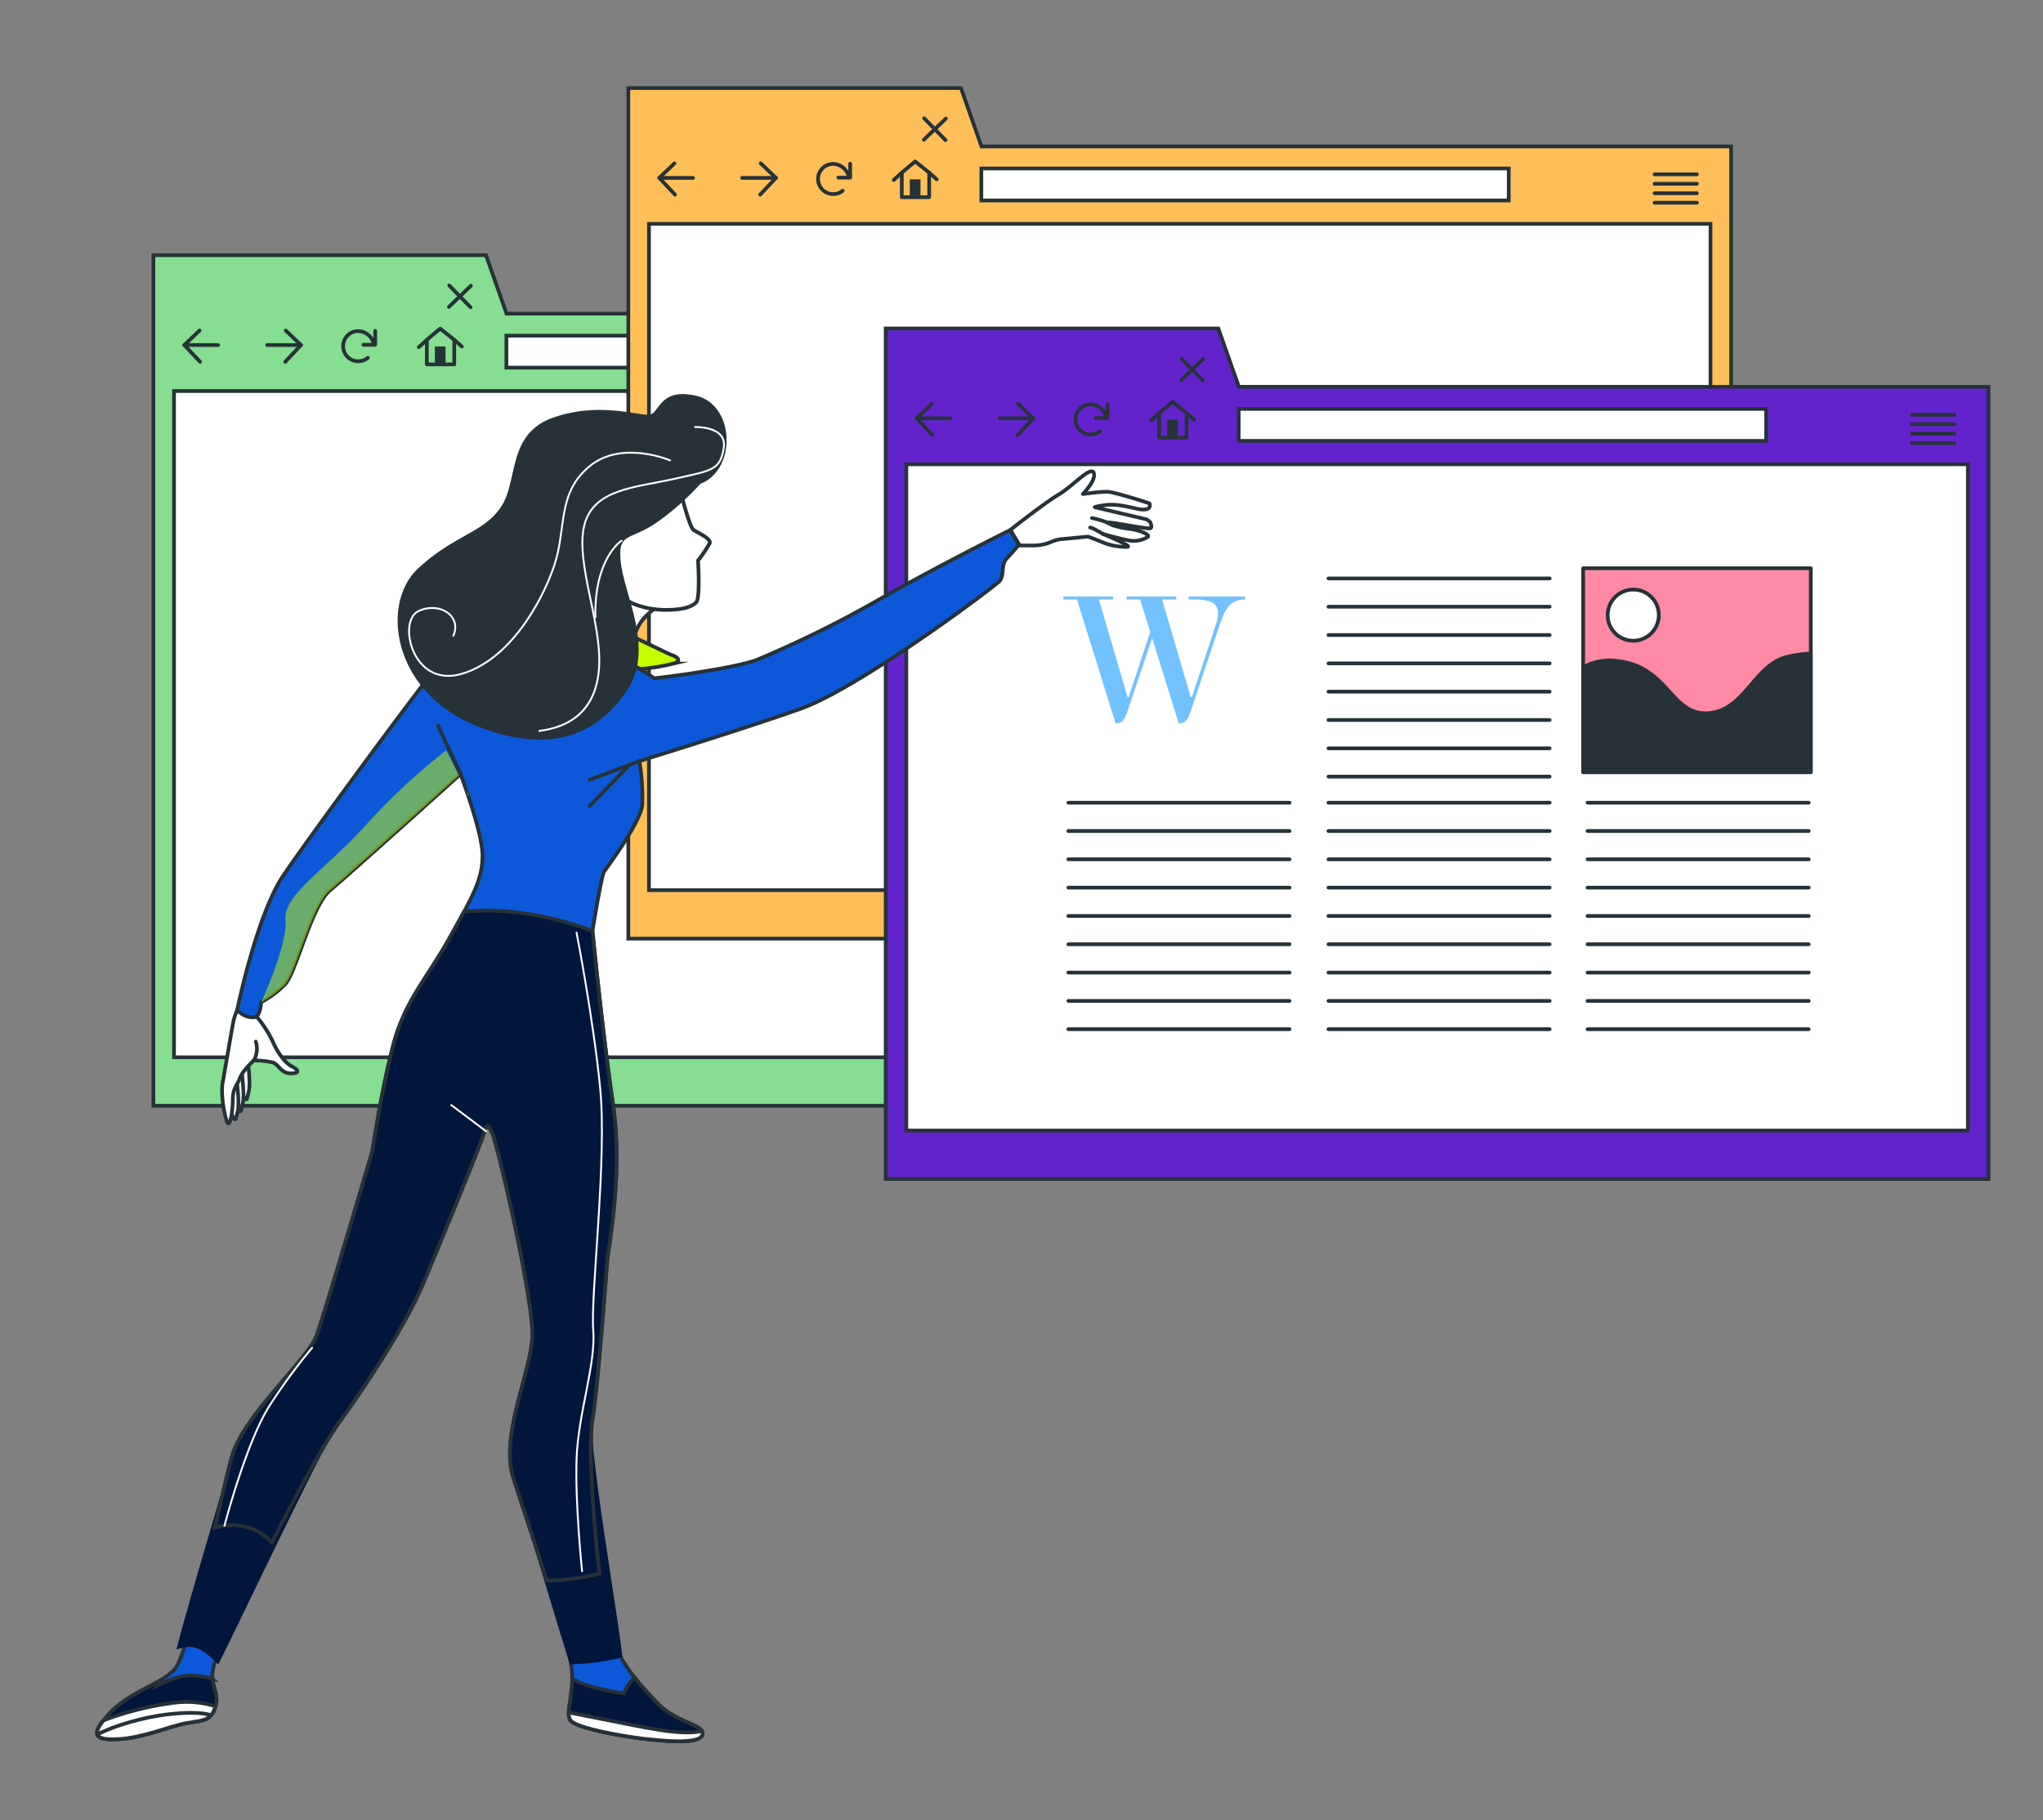 <svg xmlns="http://www.w3.org/2000/svg" xmlns:xlink="http://www.w3.org/1999/xlink" width="550" height="490" viewBox="0 0 550 490"><rect x="0" y="0" width="550" height="490" fill="#808080" stroke="none"/><defs><clipPath id="clip-path"><rect id="Rectangle_1562" data-name="Rectangle 1562" width="549.855" height="462.043" fill="none"></rect></clipPath><clipPath id="clip-path-5"><rect id="Rectangle_1559" data-name="Rectangle 1559" width="53.265" height="67.825" fill="none"></rect></clipPath><clipPath id="clip-path-6"><rect id="Rectangle_1560" data-name="Rectangle 1560" width="0.776" height="1.821" fill="none"></rect></clipPath></defs><g id="Group_4145" data-name="Group 4145" transform="translate(-6513 93.523)"><rect id="Rectangle_1564" data-name="Rectangle 1564" width="549.175" height="490" transform="translate(6513.824 -93.523)" fill="none"></rect><g id="Group_4010" data-name="Group 4010" transform="translate(6513 -75.676)"><g id="Group_4006" data-name="Group 4006" clip-path="url(#clip-path)"><path id="Path_17555" data-name="Path 17555" d="M125.643,53.7,120.115,37.98H30.566V266.953H327.454V53.7Z" transform="translate(10.726 12.874)" fill="#85de91"></path><path id="Path_17556" data-name="Path 17556" d="M125.643,53.7,120.115,37.98H30.566V266.953H327.454V53.7Z" transform="translate(10.726 12.874)" fill="none" stroke="#263238" stroke-miterlimit="10" stroke-width="1"></path><rect id="Rectangle_1542" data-name="Rectangle 1542" width="285.781" height="179.36" transform="translate(46.846 87.416)" fill="#fff"></rect><rect id="Rectangle_1543" data-name="Rectangle 1543" width="285.781" height="179.36" transform="translate(46.846 87.416)" fill="none" stroke="#263238" stroke-miterlimit="10" stroke-width="1"></rect><rect id="Rectangle_1544" data-name="Rectangle 1544" width="141.981" height="8.616" transform="translate(136.329 72.507)" fill="#fff"></rect><rect id="Rectangle_1545" data-name="Rectangle 1545" width="141.981" height="8.616" transform="translate(136.329 72.507)" fill="none" stroke="#263238" stroke-miterlimit="10" stroke-width="1"></rect><path id="Path_17557" data-name="Path 17557" d="M40.828,53.124l-4.1,3.91,4.249,4.512" transform="translate(12.89 18.008)" fill="none" stroke="#263238" stroke-linecap="round" stroke-linejoin="round" stroke-width="1"></path><line id="Line_160" data-name="Line 160" x2="9.104" transform="translate(49.622 75.042)" fill="none" stroke="#263238" stroke-linecap="round" stroke-linejoin="round" stroke-width="1"></line><path id="Path_17558" data-name="Path 17558" d="M56.988,53.124l4.1,3.91-4.249,4.512" transform="translate(19.946 18.008)" fill="none" stroke="#263238" stroke-linecap="round" stroke-linejoin="round" stroke-width="1"></path><line id="Line_161" data-name="Line 161" x1="9.104" transform="translate(71.926 75.042)" fill="none" stroke="#263238" stroke-linecap="round" stroke-linejoin="round" stroke-width="1"></line><g id="Group_3997" data-name="Group 3997"><g id="Group_3996" data-name="Group 3996" clip-path="url(#clip-path)"><path id="Path_17559" data-name="Path 17559" d="M76.605,56.47a4.467,4.467,0,0,0-4.17-3.234,4.061,4.061,0,1,0,2.594,7.2" transform="translate(23.982 18.046)" fill="none" stroke="#263238" stroke-linecap="round" stroke-linejoin="round" stroke-width="1"></path><path id="Path_17560" data-name="Path 17560" d="M72.417,56.942H75.6V53.187" transform="translate(25.413 18.029)" fill="none" stroke="#263238" stroke-linecap="round" stroke-linejoin="round" stroke-width="1"></path><path id="Path_17561" data-name="Path 17561" d="M92.439,55.765,88.66,52.733l-3.6,3.031v6.6h7.377Z" transform="translate(29.851 17.875)" fill="none" stroke="#263238" stroke-linecap="round" stroke-linejoin="round" stroke-width="1"></path><rect id="Rectangle_1546" data-name="Rectangle 1546" width="2.879" height="4.578" transform="translate(117.072 75.423)" fill="#263238"></rect><line id="Line_162" data-name="Line 162" x1="2.159" y2="1.962" transform="translate(112.754 73.64)" fill="none" stroke="#263238" stroke-linecap="round" stroke-linejoin="round" stroke-width="1"></line><line id="Line_163" data-name="Line 163" x2="2.032" y2="1.789" transform="translate(122.29 73.64)" fill="none" stroke="#263238" stroke-linecap="round" stroke-linejoin="round" stroke-width="1"></line><line id="Line_164" data-name="Line 164" x2="5.755" y2="5.882" transform="translate(120.928 58.99)" fill="none" stroke="#263238" stroke-linecap="round" stroke-linejoin="round" stroke-width="1"></line><line id="Line_165" data-name="Line 165" x1="5.935" y2="5.704" transform="translate(120.837 59.079)" fill="none" stroke="#263238" stroke-linecap="round" stroke-linejoin="round" stroke-width="1"></line><line id="Line_166" data-name="Line 166" x2="11.387" transform="translate(317.573 74.087)" fill="none" stroke="#263238" stroke-linecap="round" stroke-linejoin="round" stroke-width="1"></line><line id="Line_167" data-name="Line 167" x2="11.387" transform="translate(317.573 76.632)" fill="none" stroke="#263238" stroke-linecap="round" stroke-linejoin="round" stroke-width="1"></line><line id="Line_168" data-name="Line 168" x2="11.387" transform="translate(317.573 79.177)" fill="none" stroke="#263238" stroke-linecap="round" stroke-linejoin="round" stroke-width="1"></line><line id="Line_169" data-name="Line 169" x2="11.387" transform="translate(317.573 81.722)" fill="none" stroke="#263238" stroke-linecap="round" stroke-linejoin="round" stroke-width="1"></line><path id="Path_17562" data-name="Path 17562" d="M220.288,20.087,214.76,4.371H125.211V233.345H422.1V20.087Z" transform="translate(43.94 1.482)" fill="#ffbf58"></path><path id="Path_17563" data-name="Path 17563" d="M220.288,20.087,214.76,4.371H125.211V233.345H422.1V20.087Z" transform="translate(43.94 1.482)" fill="none" stroke="#263238" stroke-miterlimit="10" stroke-width="1"></path><rect id="Rectangle_1547" data-name="Rectangle 1547" width="285.781" height="179.36" transform="translate(174.705 42.415)" fill="#fff"></rect><rect id="Rectangle_1548" data-name="Rectangle 1548" width="285.781" height="179.36" transform="translate(174.705 42.415)" fill="none" stroke="#263238" stroke-miterlimit="10" stroke-width="1"></rect><rect id="Rectangle_1549" data-name="Rectangle 1549" width="141.981" height="8.616" transform="translate(264.187 27.507)" fill="#fff"></rect><rect id="Rectangle_1550" data-name="Rectangle 1550" width="141.981" height="8.616" transform="translate(264.187 27.507)" fill="none" stroke="#263238" stroke-miterlimit="10" stroke-width="1"></rect><path id="Path_17564" data-name="Path 17564" d="M135.473,19.515l-4.1,3.91,4.249,4.512" transform="translate(46.104 6.615)" fill="none" stroke="#263238" stroke-linecap="round" stroke-linejoin="round" stroke-width="1"></path><line id="Line_170" data-name="Line 170" x2="9.104" transform="translate(177.48 30.04)" fill="none" stroke="#263238" stroke-linecap="round" stroke-linejoin="round" stroke-width="1"></line><path id="Path_17565" data-name="Path 17565" d="M151.633,19.515l4.1,3.91-4.249,4.512" transform="translate(53.159 6.615)" fill="none" stroke="#263238" stroke-linecap="round" stroke-linejoin="round" stroke-width="1"></path><line id="Line_171" data-name="Line 171" x1="9.104" transform="translate(199.785 30.04)" fill="none" stroke="#263238" stroke-linecap="round" stroke-linejoin="round" stroke-width="1"></line><path id="Path_17566" data-name="Path 17566" d="M171.25,22.861a4.467,4.467,0,0,0-4.17-3.234,4.061,4.061,0,1,0,2.594,7.2" transform="translate(57.196 6.653)" fill="none" stroke="#263238" stroke-linecap="round" stroke-linejoin="round" stroke-width="1"></path><path id="Path_17567" data-name="Path 17567" d="M167.062,23.334h3.187V19.578" transform="translate(58.627 6.636)" fill="none" stroke="#263238" stroke-linecap="round" stroke-linejoin="round" stroke-width="1"></path><path id="Path_17568" data-name="Path 17568" d="M187.084,22.156l-3.779-3.031-3.6,3.031v6.6h7.377Z" transform="translate(63.064 6.483)" fill="none" stroke="#263238" stroke-linecap="round" stroke-linejoin="round" stroke-width="1"></path><rect id="Rectangle_1551" data-name="Rectangle 1551" width="2.879" height="4.578" transform="translate(244.93 30.422)" fill="#263238"></rect><line id="Line_172" data-name="Line 172" x1="2.159" y2="1.962" transform="translate(240.612 28.639)" fill="none" stroke="#263238" stroke-linecap="round" stroke-linejoin="round" stroke-width="1"></line><line id="Line_173" data-name="Line 173" x2="2.032" y2="1.789" transform="translate(250.148 28.639)" fill="none" stroke="#263238" stroke-linecap="round" stroke-linejoin="round" stroke-width="1"></line><line id="Line_174" data-name="Line 174" x2="5.755" y2="5.882" transform="translate(248.786 13.989)" fill="none" stroke="#263238" stroke-linecap="round" stroke-linejoin="round" stroke-width="1"></line><line id="Line_175" data-name="Line 175" x1="5.935" y2="5.704" transform="translate(248.696 14.078)" fill="none" stroke="#263238" stroke-linecap="round" stroke-linejoin="round" stroke-width="1"></line><line id="Line_176" data-name="Line 176" x2="11.387" transform="translate(445.432 29.086)" fill="none" stroke="#263238" stroke-linecap="round" stroke-linejoin="round" stroke-width="1"></line><line id="Line_177" data-name="Line 177" x2="11.387" transform="translate(445.432 31.63)" fill="none" stroke="#263238" stroke-linecap="round" stroke-linejoin="round" stroke-width="1"></line><line id="Line_178" data-name="Line 178" x2="11.387" transform="translate(445.432 34.175)" fill="none" stroke="#263238" stroke-linecap="round" stroke-linejoin="round" stroke-width="1"></line><line id="Line_179" data-name="Line 179" x2="11.387" transform="translate(445.432 36.72)" fill="none" stroke="#263238" stroke-linecap="round" stroke-linejoin="round" stroke-width="1"></line><path id="Path_17569" data-name="Path 17569" d="M271.579,68.423l-5.528-15.716H176.5V281.68H473.391V68.423Z" transform="translate(61.94 17.867)" fill="#6323cc"></path><path id="Path_17570" data-name="Path 17570" d="M271.579,68.423l-5.528-15.716H176.5V281.68H473.391V68.423Z" transform="translate(61.94 17.867)" fill="none" stroke="#263238" stroke-miterlimit="10" stroke-width="1"></path><rect id="Rectangle_1552" data-name="Rectangle 1552" width="285.781" height="179.36" transform="translate(243.995 107.135)" fill="#fff"></rect><rect id="Rectangle_1553" data-name="Rectangle 1553" width="285.781" height="179.36" transform="translate(243.995 107.135)" fill="none" stroke="#263238" stroke-miterlimit="10" stroke-width="1"></rect><rect id="Rectangle_1554" data-name="Rectangle 1554" width="141.981" height="8.616" transform="translate(333.478 92.226)" fill="#fff"></rect><rect id="Rectangle_1555" data-name="Rectangle 1555" width="141.981" height="8.616" transform="translate(333.478 92.226)" fill="none" stroke="#263238" stroke-miterlimit="10" stroke-width="1"></rect><path id="Path_17571" data-name="Path 17571" d="M186.765,67.851l-4.1,3.91,4.249,4.512" transform="translate(64.104 23)" fill="none" stroke="#263238" stroke-linecap="round" stroke-linejoin="round" stroke-width="1"></path><line id="Line_180" data-name="Line 180" x2="9.104" transform="translate(246.772 94.761)" fill="none" stroke="#263238" stroke-linecap="round" stroke-linejoin="round" stroke-width="1"></line><path id="Path_17572" data-name="Path 17572" d="M202.924,67.851l4.1,3.91-4.249,4.512" transform="translate(71.159 23)" fill="none" stroke="#263238" stroke-linecap="round" stroke-linejoin="round" stroke-width="1"></path><line id="Line_181" data-name="Line 181" x1="9.104" transform="translate(269.076 94.761)" fill="none" stroke="#263238" stroke-linecap="round" stroke-linejoin="round" stroke-width="1"></line><path id="Path_17573" data-name="Path 17573" d="M222.542,71.2a4.467,4.467,0,0,0-4.17-3.234,4.061,4.061,0,1,0,2.594,7.2" transform="translate(75.196 23.038)" fill="none" stroke="#263238" stroke-linecap="round" stroke-linejoin="round" stroke-width="1"></path><path id="Path_17574" data-name="Path 17574" d="M218.353,71.669h3.187V67.914" transform="translate(76.627 23.021)" fill="none" stroke="#263238" stroke-linecap="round" stroke-linejoin="round" stroke-width="1"></path><path id="Path_17575" data-name="Path 17575" d="M238.376,70.492,234.6,67.46,231,70.492v6.6h7.377Z" transform="translate(81.064 22.867)" fill="none" stroke="#263238" stroke-linecap="round" stroke-linejoin="round" stroke-width="1"></path><rect id="Rectangle_1556" data-name="Rectangle 1556" width="2.879" height="4.578" transform="translate(314.222 95.142)" fill="#263238"></rect><line id="Line_182" data-name="Line 182" x1="2.159" y2="1.962" transform="translate(309.904 93.359)" fill="none" stroke="#263238" stroke-linecap="round" stroke-linejoin="round" stroke-width="1"></line><line id="Line_183" data-name="Line 183" x2="2.032" y2="1.789" transform="translate(319.44 93.359)" fill="none" stroke="#263238" stroke-linecap="round" stroke-linejoin="round" stroke-width="1"></line><line id="Line_184" data-name="Line 184" x2="5.755" y2="5.882" transform="translate(318.078 78.709)" fill="none" stroke="#263238" stroke-linecap="round" stroke-linejoin="round" stroke-width="1"></line><line id="Line_185" data-name="Line 185" x1="5.935" y2="5.703" transform="translate(317.988 78.798)" fill="none" stroke="#263238" stroke-linecap="round" stroke-linejoin="round" stroke-width="1"></line><line id="Line_186" data-name="Line 186" x2="11.387" transform="translate(514.724 93.806)" fill="none" stroke="#263238" stroke-linecap="round" stroke-linejoin="round" stroke-width="1"></line><line id="Line_187" data-name="Line 187" x2="11.387" transform="translate(514.724 96.351)" fill="none" stroke="#263238" stroke-linecap="round" stroke-linejoin="round" stroke-width="1"></line><line id="Line_188" data-name="Line 188" x2="11.387" transform="translate(514.724 98.896)" fill="none" stroke="#263238" stroke-linecap="round" stroke-linejoin="round" stroke-width="1"></line><line id="Line_189" data-name="Line 189" x2="11.387" transform="translate(514.724 101.441)" fill="none" stroke="#263238" stroke-linecap="round" stroke-linejoin="round" stroke-width="1"></line><line id="Line_190" data-name="Line 190" x2="59.545" transform="translate(287.613 198.236)" fill="none" stroke="#263238" stroke-linecap="round" stroke-linejoin="round" stroke-width="1"></line><line id="Line_191" data-name="Line 191" x2="59.545" transform="translate(287.613 205.858)" fill="none" stroke="#263238" stroke-linecap="round" stroke-linejoin="round" stroke-width="1"></line><line id="Line_192" data-name="Line 192" x2="59.545" transform="translate(287.613 213.48)" fill="none" stroke="#263238" stroke-linecap="round" stroke-linejoin="round" stroke-width="1"></line><line id="Line_193" data-name="Line 193" x2="59.545" transform="translate(287.613 221.102)" fill="none" stroke="#263238" stroke-linecap="round" stroke-linejoin="round" stroke-width="1"></line><line id="Line_194" data-name="Line 194" x2="59.545" transform="translate(287.613 228.724)" fill="none" stroke="#263238" stroke-linecap="round" stroke-linejoin="round" stroke-width="1"></line><line id="Line_195" data-name="Line 195" x2="59.545" transform="translate(287.613 236.346)" fill="none" stroke="#263238" stroke-linecap="round" stroke-linejoin="round" stroke-width="1"></line><line id="Line_196" data-name="Line 196" x2="59.545" transform="translate(287.613 243.969)" fill="none" stroke="#263238" stroke-linecap="round" stroke-linejoin="round" stroke-width="1"></line><line id="Line_197" data-name="Line 197" x2="59.545" transform="translate(287.613 251.591)" fill="none" stroke="#263238" stroke-linecap="round" stroke-linejoin="round" stroke-width="1"></line><line id="Line_198" data-name="Line 198" x2="59.545" transform="translate(287.613 259.213)" fill="none" stroke="#263238" stroke-linecap="round" stroke-linejoin="round" stroke-width="1"></line><line id="Line_199" data-name="Line 199" x2="59.545" transform="translate(357.634 198.236)" fill="none" stroke="#263238" stroke-linecap="round" stroke-linejoin="round" stroke-width="1"></line><line id="Line_200" data-name="Line 200" x2="59.545" transform="translate(357.634 205.858)" fill="none" stroke="#263238" stroke-linecap="round" stroke-linejoin="round" stroke-width="1"></line><line id="Line_201" data-name="Line 201" x2="59.545" transform="translate(357.634 213.48)" fill="none" stroke="#263238" stroke-linecap="round" stroke-linejoin="round" stroke-width="1"></line><line id="Line_202" data-name="Line 202" x2="59.545" transform="translate(357.634 221.102)" fill="none" stroke="#263238" stroke-linecap="round" stroke-linejoin="round" stroke-width="1"></line><line id="Line_203" data-name="Line 203" x2="59.545" transform="translate(357.634 228.724)" fill="none" stroke="#263238" stroke-linecap="round" stroke-linejoin="round" stroke-width="1"></line><line id="Line_204" data-name="Line 204" x2="59.545" transform="translate(357.634 236.346)" fill="none" stroke="#263238" stroke-linecap="round" stroke-linejoin="round" stroke-width="1"></line><line id="Line_205" data-name="Line 205" x2="59.545" transform="translate(357.634 243.969)" fill="none" stroke="#263238" stroke-linecap="round" stroke-linejoin="round" stroke-width="1"></line><line id="Line_206" data-name="Line 206" x2="59.545" transform="translate(357.634 251.591)" fill="none" stroke="#263238" stroke-linecap="round" stroke-linejoin="round" stroke-width="1"></line><line id="Line_207" data-name="Line 207" x2="59.545" transform="translate(357.634 259.213)" fill="none" stroke="#263238" stroke-linecap="round" stroke-linejoin="round" stroke-width="1"></line><line id="Line_208" data-name="Line 208" x2="59.545" transform="translate(357.634 137.864)" fill="none" stroke="#263238" stroke-linecap="round" stroke-linejoin="round" stroke-width="1"></line><line id="Line_209" data-name="Line 209" x2="59.545" transform="translate(357.634 145.486)" fill="none" stroke="#263238" stroke-linecap="round" stroke-linejoin="round" stroke-width="1"></line><line id="Line_210" data-name="Line 210" x2="59.545" transform="translate(357.634 153.108)" fill="none" stroke="#263238" stroke-linecap="round" stroke-linejoin="round" stroke-width="1"></line><line id="Line_211" data-name="Line 211" x2="59.545" transform="translate(357.634 160.73)" fill="none" stroke="#263238" stroke-linecap="round" stroke-linejoin="round" stroke-width="1"></line><line id="Line_212" data-name="Line 212" x2="59.545" transform="translate(357.634 168.352)" fill="none" stroke="#263238" stroke-linecap="round" stroke-linejoin="round" stroke-width="1"></line><line id="Line_213" data-name="Line 213" x2="59.545" transform="translate(357.634 175.974)" fill="none" stroke="#263238" stroke-linecap="round" stroke-linejoin="round" stroke-width="1"></line><line id="Line_214" data-name="Line 214" x2="59.545" transform="translate(357.634 183.596)" fill="none" stroke="#263238" stroke-linecap="round" stroke-linejoin="round" stroke-width="1"></line><line id="Line_215" data-name="Line 215" x2="59.545" transform="translate(357.634 191.219)" fill="none" stroke="#263238" stroke-linecap="round" stroke-linejoin="round" stroke-width="1"></line><line id="Line_216" data-name="Line 216" x2="59.545" transform="translate(427.38 198.236)" fill="none" stroke="#263238" stroke-linecap="round" stroke-linejoin="round" stroke-width="1"></line><line id="Line_217" data-name="Line 217" x2="59.545" transform="translate(427.38 205.858)" fill="none" stroke="#263238" stroke-linecap="round" stroke-linejoin="round" stroke-width="1"></line><line id="Line_218" data-name="Line 218" x2="59.545" transform="translate(427.38 213.48)" fill="none" stroke="#263238" stroke-linecap="round" stroke-linejoin="round" stroke-width="1"></line><line id="Line_219" data-name="Line 219" x2="59.545" transform="translate(427.38 221.102)" fill="none" stroke="#263238" stroke-linecap="round" stroke-linejoin="round" stroke-width="1"></line><line id="Line_220" data-name="Line 220" x2="59.545" transform="translate(427.38 228.724)" fill="none" stroke="#263238" stroke-linecap="round" stroke-linejoin="round" stroke-width="1"></line><line id="Line_221" data-name="Line 221" x2="59.545" transform="translate(427.38 236.346)" fill="none" stroke="#263238" stroke-linecap="round" stroke-linejoin="round" stroke-width="1"></line><line id="Line_222" data-name="Line 222" x2="59.545" transform="translate(427.38 243.969)" fill="none" stroke="#263238" stroke-linecap="round" stroke-linejoin="round" stroke-width="1"></line><line id="Line_223" data-name="Line 223" x2="59.545" transform="translate(427.38 251.591)" fill="none" stroke="#263238" stroke-linecap="round" stroke-linejoin="round" stroke-width="1"></line><line id="Line_224" data-name="Line 224" x2="59.545" transform="translate(427.38 259.213)" fill="none" stroke="#263238" stroke-linecap="round" stroke-linejoin="round" stroke-width="1"></line><path id="Path_17576" data-name="Path 17576" d="M253.065,113.87a9.131,9.131,0,0,0,.462-2.8c0-3.463-3.545-3.666-7.038-3.666h-.874v-.814h15.206v.814c-3.956,0-5.343,2.495-6.626,6.211L246.129,137.6c-.617,1.782-1.129,3.106-3.032,3.106h-.154l-7.138-22.913L229.127,137.6c-.617,1.782-1.129,3.106-3.031,3.106h-.154l-10.377-33.3h-3.647v-.814h13.358v.814h-3.8l7.7,26.272h.311l5.8-17.515-2.723-8.757H228.92v-.814h13.358v.814h-3.8l7.7,26.272h.309Z" transform="translate(74.368 36.131)" fill="#72c2ff"></path><path id="Path_17577" data-name="Path 17577" d="M0,0H61.28V54.893H0Z" transform="translate(426.209 135.127)" fill="#fd89a5"></path><rect id="Rectangle_1557" data-name="Rectangle 1557" width="61.28" height="54.893" transform="translate(426.209 135.127)" fill="none" stroke="#263238" stroke-linecap="round" stroke-linejoin="round" stroke-width="1"></rect><path id="Path_17578" data-name="Path 17578" d="M376.772,118.051a38.138,38.138,0,0,0-6.116.854c-9.309,2.006-11.737,15.244-22.261,15.244-9.317,0-10.119-12.435-23.475-14.041a14.782,14.782,0,0,0-9.428,1.663V150h61.279Z" transform="translate(110.716 40.016)" fill="#263238"></path><path id="Path_17579" data-name="Path 17579" d="M376.772,118.051a38.138,38.138,0,0,0-6.116.854c-9.309,2.006-11.737,15.244-22.261,15.244-9.317,0-10.119-12.435-23.475-14.041a14.782,14.782,0,0,0-9.428,1.663V150h61.279Z" transform="translate(110.716 40.016)" fill="none" stroke="#263238" stroke-linecap="round" stroke-linejoin="round" stroke-width="1"></path><path id="Path_17580" data-name="Path 17580" d="M334.136,112.026a6.881,6.881,0,1,1-6.88-6.819,6.85,6.85,0,0,1,6.88,6.819" transform="translate(112.429 35.663)" fill="#fff"></path><path id="Path_17581" data-name="Path 17581" d="M334.136,112.026a6.881,6.881,0,1,1-6.88-6.819A6.85,6.85,0,0,1,334.136,112.026Z" transform="translate(112.429 35.663)" fill="none" stroke="#263238" stroke-linecap="round" stroke-linejoin="round" stroke-width="1"></path></g></g><g id="Group_4005" data-name="Group 4005"><g id="Group_4004" data-name="Group 4004" clip-path="url(#clip-path)"><path id="Path_17582" data-name="Path 17582" d="M138.723,110.96s-7.5,2.738-8.685,10.172-14.6,4.694-14.6,4.694,0-22.692,3.552-26.6,19.737,11.736,19.737,11.736" transform="translate(40.509 33.422)" fill="#fff"></path><path id="Path_17583" data-name="Path 17583" d="M138.723,110.96s-7.5,2.738-8.685,10.172-14.6,4.694-14.6,4.694,0-22.692,3.552-26.6S138.723,110.96,138.723,110.96Z" transform="translate(40.509 33.422)" fill="none" stroke="#263238" stroke-miterlimit="10" stroke-width="1"></path><path id="Path_17584" data-name="Path 17584" d="M141.339,85.666s2.368,9.78,3.553,10.563,4.736,2.347,4.342,3.52a31.87,31.87,0,0,1-3.158,4.694s.666,10.116-.517,11.29-3.43,2.011-8.166,2.011-10.262-1.564-11.841-3.911-3.157-4.694-3.157-4.694-2.764,0-2.764-3.912-1.972-9,2.764-14.476,14.6-8.215,18.945-5.085" transform="translate(41.839 28.592)" fill="#fff"></path><path id="Path_17585" data-name="Path 17585" d="M141.339,85.666s2.368,9.78,3.553,10.563,4.736,2.347,4.342,3.52a31.87,31.87,0,0,1-3.158,4.694s.666,10.116-.517,11.29-3.43,2.011-8.166,2.011-10.262-1.564-11.841-3.911-3.157-4.694-3.157-4.694-2.764,0-2.764-3.912-1.972-9,2.764-14.476S137,82.537,141.339,85.666Z" transform="translate(41.839 28.592)" fill="none" stroke="#263238" stroke-miterlimit="10" stroke-width="1"></path><path id="Path_17586" data-name="Path 17586" d="M115.488,112.676s3.553-1.956,10.263.782,14.209,6.651,15.393,7.043,3.158,1.564.4,2.346a59.9,59.9,0,0,1-10.263,1.565c-1.579,0-10.263-4.3-13.42-4.3H113.12s-.789-6.26,2.368-7.433" transform="translate(39.666 37.965)" fill="#c6ff00"></path><path id="Path_17587" data-name="Path 17587" d="M115.488,112.676s3.553-1.956,10.263.782,14.209,6.651,15.393,7.043,3.158,1.564.4,2.346a59.9,59.9,0,0,1-10.263,1.565c-1.579,0-10.263-4.3-13.42-4.3H113.12S112.331,113.849,115.488,112.676Z" transform="translate(39.666 37.965)" fill="none" stroke="#263238" stroke-miterlimit="10" stroke-width="1"></path><path id="Path_17588" data-name="Path 17588" d="M169.284,133.125a49.809,49.809,0,0,0-18.157-8.216c-10.658-2.347-20.525-.391-27.235,1.565S111.262,130,108.5,133.125s-31.971,42.642-39.077,53.206-12.373,36.126-12.373,36.126S58.628,224.8,61,224.8s2.506-4.437,2.506-4.437a27.287,27.287,0,0,0,6.316-4.694c3.157-3.129,7.1-21.125,12.235-25.429s35.13-31.3,35.13-31.3,5.92,15.649,5.92,21.907-2.368,10.563-8.682,21.908S102.184,219.975,99.026,232.1,93.5,260.27,93.5,260.27s-12.63,43.033-15,49.684-19.736,21.517-22.894,32.863-11.446,52.815-15.392,57.118S28.373,405.8,22.847,411.671s-4.342,7.433,2.368,7.042,13.815-3.52,18.157-4.3,6.71-.391,7.893-4.694-2.763-5.867.4-13.3,24.076-50.858,33.155-63.376,18.158-27.386,21.709-35.6,15.394-37.166,16.577-40.688,1.185-4.694,2.764-.782,11.052,44.6,10.656,54.379-8.682,26.6-5.131,37.949,13.815,41.077,15.394,49.293-1.579,13.692,0,16.04,16.577,4.695,20.525,5.086,14.209,1.565,15-1.173-7.1-3.131-12.237-8.607c-4.246-4.532-11.052-11.345-13.42-21.517s-5.525-44.99-3.946-54.77,3.552-37.557,3.946-42.251,4.342-23.865,1.579-42.644-5.525-46.554-5.525-46.554,2.368-14.867,3.157-16.041,9.867-13.3,10.263-18a59.476,59.476,0,0,0-.79-11.736s28.025-8.607,43.418-14.083,49.806-31.058,53.359-34.187c1.585-1.4.485-4.474,2.039-6.165,1.929-2.1,3.415-3.856,3.415-3.856L265.2,93.221s-18.158,9-34.735,18.387a302.847,302.847,0,0,1-33.156,16.432c-5.525,2.347-26.84,5.085-28.024,5.085" transform="translate(6.789 31.6)" fill="#0d58d9"></path><path id="Path_17589" data-name="Path 17589" d="M169.284,133.125a49.809,49.809,0,0,0-18.157-8.216c-10.658-2.347-20.525-.391-27.235,1.565S111.262,130,108.5,133.125s-31.971,42.642-39.077,53.206-12.373,36.126-12.373,36.126S58.628,224.8,61,224.8s2.506-4.437,2.506-4.437a27.287,27.287,0,0,0,6.316-4.694c3.157-3.129,7.1-21.125,12.235-25.429s35.13-31.3,35.13-31.3,5.92,15.649,5.92,21.907-2.368,10.563-8.682,21.908S102.184,219.975,99.026,232.1,93.5,260.27,93.5,260.27s-12.63,43.033-15,49.684-19.736,21.517-22.894,32.863-11.446,52.815-15.392,57.118S28.373,405.8,22.847,411.671s-4.342,7.433,2.368,7.042,13.815-3.52,18.157-4.3,6.71-.391,7.893-4.694-2.763-5.867.4-13.3,24.076-50.858,33.155-63.376,18.158-27.386,21.709-35.6,15.394-37.166,16.577-40.688,1.185-4.694,2.764-.782,11.052,44.6,10.656,54.379-8.682,26.6-5.131,37.949,13.815,41.077,15.394,49.293-1.579,13.692,0,16.04,16.577,4.695,20.525,5.086,14.209,1.565,15-1.173-7.1-3.131-12.237-8.607c-4.246-4.532-11.052-11.345-13.42-21.517s-5.525-44.99-3.946-54.77,3.552-37.557,3.946-42.251,4.342-23.865,1.579-42.644-5.525-46.554-5.525-46.554,2.368-14.867,3.157-16.041,9.867-13.3,10.263-18a59.476,59.476,0,0,0-.79-11.736s28.025-8.607,43.418-14.083,49.806-31.058,53.359-34.187c1.585-1.4.485-4.474,2.039-6.165,1.929-2.1,3.415-3.856,3.415-3.856L265.2,93.221s-18.158,9-34.735,18.387a302.847,302.847,0,0,1-33.156,16.432C191.783,130.387,170.468,133.125,169.284,133.125Z" transform="translate(6.789 31.6)" fill="none" stroke="#263238" stroke-miterlimit="10" stroke-width="1"></path><path id="Path_17590" data-name="Path 17590" d="M44.247,323.508c-3.5,0-8.755,2.777-8.755,2.777l.931-1.477c-4.12,2.478-9.492,4.465-13.575,8.8-5.525,5.869-4.342,7.434,2.368,7.042s13.816-3.52,18.158-4.3,6.71-.391,7.893-4.694c.765-2.78-.6-4.425-.823-7.24a23.837,23.837,0,0,0-6.2-.905" transform="translate(6.789 109.661)" fill="#00163a"></path><path id="Path_17591" data-name="Path 17591" d="M44.247,323.508c-3.5,0-8.755,2.777-8.755,2.777l.931-1.477c-4.12,2.478-9.492,4.465-13.575,8.8-5.525,5.869-4.342,7.434,2.368,7.042s13.816-3.52,18.158-4.3,6.71-.391,7.893-4.694c.765-2.78-.6-4.425-.823-7.24A23.837,23.837,0,0,0,44.247,323.508Z" transform="translate(6.789 109.661)" fill="none" stroke="#263238" stroke-miterlimit="10" stroke-width="1"></path><path id="Path_17592" data-name="Path 17592" d="M51.21,330.019a25.58,25.58,0,0,0-10.466-1.035A82.594,82.594,0,0,0,21.086,333.8c-3.381,4.223-1.741,5.379,4.13,5.036,6.71-.391,13.815-3.522,18.156-4.3,4.277-.771,6.637-.412,7.838-4.516" transform="translate(6.789 111.474)" fill="#fff"></path><path id="Path_17593" data-name="Path 17593" d="M51.21,330.019a25.58,25.58,0,0,0-10.466-1.035A82.594,82.594,0,0,0,21.086,333.8c-3.381,4.223-1.741,5.379,4.13,5.036,6.71-.391,13.815-3.522,18.156-4.3C47.649,333.764,50.009,334.123,51.21,330.019Z" transform="translate(6.789 111.474)" fill="none" stroke="#263238" stroke-miterlimit="10" stroke-width="1"></path><path id="Path_17594" data-name="Path 17594" d="M50.01,331.667c-1.324-.439-4.424-1-11.037-.3-7.126.757-15.16,3.164-19.566,5.488.393,1.127,2.368,1.441,5.787,1.241,6.71-.391,13.815-3.52,18.157-4.3,3.171-.57,5.285-.524,6.659-2.129" transform="translate(6.81 112.213)" fill="#fff"></path><path id="Path_17595" data-name="Path 17595" d="M50.01,331.667c-1.324-.439-4.424-1-11.037-.3-7.126.757-15.16,3.164-19.566,5.488.393,1.127,2.368,1.441,5.787,1.241,6.71-.391,13.815-3.52,18.157-4.3C46.522,333.225,48.636,333.272,50.01,331.667Z" transform="translate(6.81 112.213)" fill="none" stroke="#263238" stroke-miterlimit="10" stroke-width="1"></path><path id="Path_17596" data-name="Path 17596" d="M137.087,330.715c-1.728-1.845-3.879-4.074-5.983-6.746a9,9,0,0,0-2.876,4.242s-9.105-1.388-12.257-3.124a6.331,6.331,0,0,0-1.724-.663c-.045,5.431-1.676,9.159-.447,10.985,1.578,2.347,16.577,4.694,20.525,5.085s14.209,1.565,15-1.173-7.106-3.131-12.237-8.607" transform="translate(39.775 109.818)" fill="#00163a"></path><path id="Path_17597" data-name="Path 17597" d="M137.087,330.715c-1.728-1.845-3.879-4.074-5.983-6.746a9,9,0,0,0-2.876,4.242s-9.105-1.388-12.257-3.124a6.331,6.331,0,0,0-1.724-.663c-.045,5.431-1.676,9.159-.447,10.985,1.578,2.347,16.577,4.694,20.525,5.085s14.209,1.565,15-1.173S142.218,336.191,137.087,330.715Z" transform="translate(39.775 109.818)" fill="none" stroke="#263238" stroke-miterlimit="10" stroke-width="1"></path><path id="Path_17598" data-name="Path 17598" d="M149.32,336.955a1.2,1.2,0,0,0-.139-1c-4.3.988-10.671-.02-19.556-1.781l-16.269-3.226a3.589,3.589,0,0,0,.44,2.093c1.579,2.347,16.577,4.694,20.525,5.085s14.21,1.565,15-1.173" transform="translate(39.779 112.184)" fill="#fff"></path><path id="Path_17599" data-name="Path 17599" d="M149.32,336.955a1.2,1.2,0,0,0-.139-1c-4.3.988-10.671-.02-19.556-1.781l-16.269-3.226a3.589,3.589,0,0,0,.44,2.093c1.579,2.347,16.577,4.694,20.525,5.085S148.531,339.694,149.32,336.955Z" transform="translate(39.779 112.184)" fill="none" stroke="#263238" stroke-miterlimit="10" stroke-width="1"></path><g id="Group_4000" data-name="Group 4000" transform="translate(70.292 184.141)" opacity="0.5" style="mix-blend-mode: multiply;isolation: isolate"><g id="Group_3999" data-name="Group 3999"><g id="Group_3998" data-name="Group 3998" clip-path="url(#clip-path-5)"><path id="Path_17600" data-name="Path 17600" d="M58.348,200.654c3.157-3.129,7.1-21.125,12.235-25.429,4.781-4.01,31.131-27.7,34.715-30.925l-3.419-6.777a172.129,172.129,0,0,0-21.65,20.118c-10.15,11.4-22.327,18.776-21.651,25.482s-6.545,22.224-6.545,22.224a27.254,27.254,0,0,0,6.316-4.694" transform="translate(-52.032 -137.524)" fill="#c6ff00"></path></g></g></g><line id="Line_225" data-name="Line 225" x1="13.42" y2="5.085" transform="translate(158.706 187.024)" fill="none" stroke="#263238" stroke-linecap="round" stroke-linejoin="round" stroke-width="1"></line><line id="Line_226" data-name="Line 226" x1="10.263" y2="10.563" transform="translate(158.706 188.589)" fill="none" stroke="#263238" stroke-linecap="round" stroke-linejoin="round" stroke-width="1"></line><line id="Line_227" data-name="Line 227" x1="6.014" y1="13.011" transform="translate(117.958 177.535)" fill="none" stroke="#263238" stroke-linecap="round" stroke-linejoin="round" stroke-width="1"></line><path id="Path_17601" data-name="Path 17601" d="M160.306,89.518a69.259,69.259,0,0,1-11.95,10.566c-6.969,4.779-10.717,2.4-9.624,11.337s8.728,22.6,2.079,33.247-19.164,18.854-40.964,9.653-24.6-32.117-14.975-41.156,17.905-9.639,22.584-16.9,1.591-19.5,13.8-23.727,22.62-.354,25.754-.731,2.672-7.414,12.5-5.049,10.308,19.254.8,22.761" transform="translate(27.938 22.465)" fill="#263238"></path><path id="Path_17602" data-name="Path 17602" d="M160.306,89.518a69.259,69.259,0,0,1-11.95,10.566c-6.969,4.779-10.717,2.4-9.624,11.337s8.728,22.6,2.079,33.247-19.164,18.854-40.964,9.653-24.6-32.117-14.975-41.156,17.905-9.639,22.584-16.9,1.591-19.5,13.8-23.727,22.62-.354,25.754-.731,2.672-7.414,12.5-5.049S169.817,86.011,160.306,89.518Z" transform="translate(27.938 22.465)" fill="none" stroke="#263238" stroke-miterlimit="10" stroke-width="1"></path><path id="Path_17603" data-name="Path 17603" d="M149.406,72.534s8.722-.332,7.715,5.652S154.1,84.171,143.7,86.5,121.9,89.159,119.55,99.133s4.7,25.935,4.026,37.905-8.052,16.291-16.1,17.289" transform="translate(37.715 24.586)" fill="none" stroke="#fff" stroke-linecap="round" stroke-linejoin="round" stroke-width="0.5"></path><path id="Path_17604" data-name="Path 17604" d="M125.695,95.378s-7.38,4.656-7.045,20.615" transform="translate(41.634 32.331)" fill="none" stroke="#fff" stroke-linecap="round" stroke-linejoin="round" stroke-width="0.5"></path><path id="Path_17605" data-name="Path 17605" d="M151.8,79.764S138.722,74.113,130,81.427s-6.037,16.625-9.392,26.6-12.077,25.6-25.16,29.259-17.11-14.3-11.406-16.957,11.741,1.33,9.393,6.649" transform="translate(28.607 26.332)" fill="none" stroke="#fff" stroke-linecap="round" stroke-linejoin="round" stroke-width="0.5"></path><path id="Path_17606" data-name="Path 17606" d="M49.939,200.018s.809,6.149.27,8.288l-.54,2.138s-1.618,1.336-1.887-9.625c0,0,1.078-2.406,2.157-.8" transform="translate(16.768 67.614)" fill="#fff"></path><path id="Path_17607" data-name="Path 17607" d="M49.939,200.018s.809,6.149.27,8.288l-.54,2.138s-1.618,1.336-1.887-9.625C47.782,200.82,48.86,198.413,49.939,200.018Z" transform="translate(16.768 67.614)" fill="none" stroke="#263238" stroke-linecap="round" stroke-linejoin="round" stroke-width="1"></path><path id="Path_17608" data-name="Path 17608" d="M48.741,202.414s.809,6.149.27,8.288l-.54,2.138s-1.618,1.336-1.887-9.625c0,0,1.078-2.406,2.157-.8" transform="translate(16.348 68.426)" fill="#fff"></path><path id="Path_17609" data-name="Path 17609" d="M48.741,202.414s.809,6.149.27,8.288l-.54,2.138s-1.618,1.336-1.887-9.625C46.584,203.216,47.662,200.81,48.741,202.414Z" transform="translate(16.348 68.426)" fill="none" stroke="#263238" stroke-linecap="round" stroke-linejoin="round" stroke-width="1"></path><path id="Path_17610" data-name="Path 17610" d="M47.742,204.011s.809,6.149.27,8.288l-.54,2.138s-1.618,1.338-1.887-9.625c0,0,1.078-2.406,2.157-.8" transform="translate(15.997 68.968)" fill="#fff"></path><path id="Path_17611" data-name="Path 17611" d="M47.742,204.011s.809,6.149.27,8.288l-.54,2.138s-1.618,1.338-1.887-9.625C45.585,204.813,46.663,202.407,47.742,204.011Z" transform="translate(15.997 68.968)" fill="none" stroke="#263238" stroke-linecap="round" stroke-linejoin="round" stroke-width="1"></path><path id="Path_17612" data-name="Path 17612" d="M53.6,191.552a31.3,31.3,0,0,1,4.316,6.684c1.348,3.208,3.506,5.881,5.124,6.683s2.428,1.872-.269,1.872-3.237-2.406-4.855-2.94a22.938,22.938,0,0,0-5.125-.536s-2.967,2.674-3.776,4.812-1.889,2.674-1.889,5.882-.809,8.02-1.618,5.614-1.618-7.486-1.079-10.427,2.7-15.773,2.968-16.843a24.042,24.042,0,0,1,.908-2.615s2.329,2.615,5.3,1.813" transform="translate(15.531 64.317)" fill="#fff"></path><path id="Path_17613" data-name="Path 17613" d="M53.6,191.552a31.3,31.3,0,0,1,4.316,6.684c1.348,3.208,3.506,5.881,5.124,6.683s2.428,1.872-.269,1.872-3.237-2.406-4.855-2.94a22.938,22.938,0,0,0-5.125-.536s-2.967,2.674-3.776,4.812-1.889,2.674-1.889,5.882-.809,8.02-1.618,5.614-1.618-7.486-1.079-10.427,2.7-15.773,2.968-16.843a24.042,24.042,0,0,1,.908-2.615S50.637,192.354,53.6,191.552Z" transform="translate(15.531 64.317)" fill="none" stroke="#263238" stroke-linecap="round" stroke-linejoin="round" stroke-width="1"></path><path id="Path_17614" data-name="Path 17614" d="M50.577,201.164a6.35,6.35,0,0,0,.539-5.08" transform="translate(17.749 66.468)" fill="none" stroke="#263238" stroke-linecap="round" stroke-linejoin="round" stroke-width="1"></path><path id="Path_17615" data-name="Path 17615" d="M110.233,170.052c-1.05,1.966-2.279,4.176-3.722,6.77-6.314,11.344-12.235,17.214-15.394,29.34s-5.525,28.168-5.525,28.168-12.631,43.034-15,49.684S50.859,305.531,47.7,316.876c-1.059,3.8-13.026,43.761-14.881,51.8,2.822-.9,5.385-2.106,11.237,3.975,6.652-13.1,28.4-59.422,32.852-65.556,9.077-12.518,18.155-27.385,21.709-35.6s15.393-37.165,16.576-40.686,1.183-4.694,2.763-.782,11.052,44.6,10.658,54.379-8.684,26.6-5.131,37.948c1.891,6.039,11.882,39.813,15.252,50.253a56.752,56.752,0,0,0,14.151-1.883c-1.709-14.456-9.226-56.981-8.09-64.019,1.579-9.78,3.553-37.557,3.947-42.251s4.343-23.865,1.579-42.642-5.527-46.555-5.527-46.555-16.769-7.03-34.565-5.2" transform="translate(14.696 57.541)" fill="#00163a"></path><path id="Path_17616" data-name="Path 17616" d="M109.9,170.052c-1.05,1.966-2.279,4.176-3.722,6.77-6.314,11.344-12.235,17.214-15.394,29.34s-5.525,28.168-5.525,28.168-12.631,43.034-15,49.684-19.736,21.517-22.893,32.862c-1.059,3.8-2.7,11-4.55,19.034a14.542,14.542,0,0,1,15.37,3.975c6.652-13.1,13.94-26.656,18.389-32.79,9.077-12.518,18.155-27.385,21.709-35.6s15.393-37.165,16.576-40.686,1.183-4.694,2.763-.782,11.052,44.6,10.657,54.379-8.684,26.6-5.131,37.948c1.891,6.039,5.683,17.286,9.054,27.726a56.753,56.753,0,0,0,14.151-1.883c-1.709-14.456-3.027-34.455-1.891-41.492,1.579-9.78,3.553-37.557,3.947-42.251s4.343-23.865,1.579-42.642-5.527-46.555-5.527-46.555S127.7,168.225,109.9,170.052Z" transform="translate(15.027 57.541)" fill="none" stroke="#263238" stroke-miterlimit="10" stroke-width="1"></path><line id="Line_228" data-name="Line 228" x1="9.366" y1="7.055" transform="translate(121.495 279.634)" fill="none" stroke="#fff" stroke-linecap="round" stroke-linejoin="round" stroke-width="0.5"></line><path id="Path_17617" data-name="Path 17617" d="M114.906,174.177s4.5,23.022,6.368,41.96-2.622,55.7-1.872,64.981-4.122,22.65-4.5,34.9,1.5,30.076,1.5,30.076" transform="translate(40.307 59.042)" fill="none" stroke="#fff" stroke-linecap="round" stroke-linejoin="round" stroke-width="0.5"></path><path id="Path_17618" data-name="Path 17618" d="M44.732,305.55s5.994-23.022,12.362-32.676a154.948,154.948,0,0,1,11.24-15.224" transform="translate(15.698 87.337)" fill="none" stroke="#fff" stroke-linecap="round" stroke-linejoin="round" stroke-width="0.5"></path><path id="Path_17619" data-name="Path 17619" d="M239.085,96.743c.378-.193.188-.94-.062-1.587a5.689,5.689,0,0,0-1.028-.8l-13.92-3.26s-.059-.216,3.1-.607,7.291.877,8.849,1.129c3.765.608,2.763-1.565,2.763-1.565s-9.473-3.129-11.446-3.129-6.471.615-6.471.615,3.708-3.744,2.919-5.7-5.527,3.52-9.474,5.867-12.978,9.509-12.978,9.509l2.322,4.183h3.827c3.85-.064,4.609-1.121,6.552-1.533.316-.067.62-.141.931-.212.072.024.12.038.12.038L222.268,99s2.8,1.042,4.378,1.735a17.465,17.465,0,0,0,6.132,1.042c1.926,0-6.482-3.472-6.482-3.472s4.905,1.389,7.007,1.737a7.171,7.171,0,0,0,4.905-.869c1.225-.694-2.628-2.083-4.905-2.256a25.683,25.683,0,0,1-4.632-1.03c.143-.005-1.474-.707-1.324-.707C229.626,95.181,238.389,97.1,239.085,96.743Z" transform="translate(70.654 27.602)" fill="none" stroke="#263238" stroke-linecap="round" stroke-linejoin="round" stroke-width="1"></path><path id="Path_17620" data-name="Path 17620" d="M221.634,92a23.806,23.806,0,0,0-4.018-1.173" transform="translate(76.368 30.787)" fill="none" stroke="#263238" stroke-linecap="round" stroke-linejoin="round" stroke-width="1"></path><path id="Path_17621" data-name="Path 17621" d="M220.716,94.475s-2.8-1.747-3.481-1.747" transform="translate(76.234 31.433)" fill="none" stroke="#263238" stroke-linecap="round" stroke-linejoin="round" stroke-width="1"></path><g id="Group_4003" data-name="Group 4003" transform="translate(125.451 194.674)" opacity="0.5" style="mix-blend-mode: multiply;isolation: isolate"><g id="Group_4002" data-name="Group 4002"><g id="Group_4001" data-name="Group 4001" clip-path="url(#clip-path-6)"><path id="Path_17622" data-name="Path 17622" d="M93.482,147.211l.158-.283-.777-1.54q.3.856.619,1.822" transform="translate(-92.863 -145.39)" fill="#c6ff00"></path></g></g></g></g></g></g></g></g></svg>